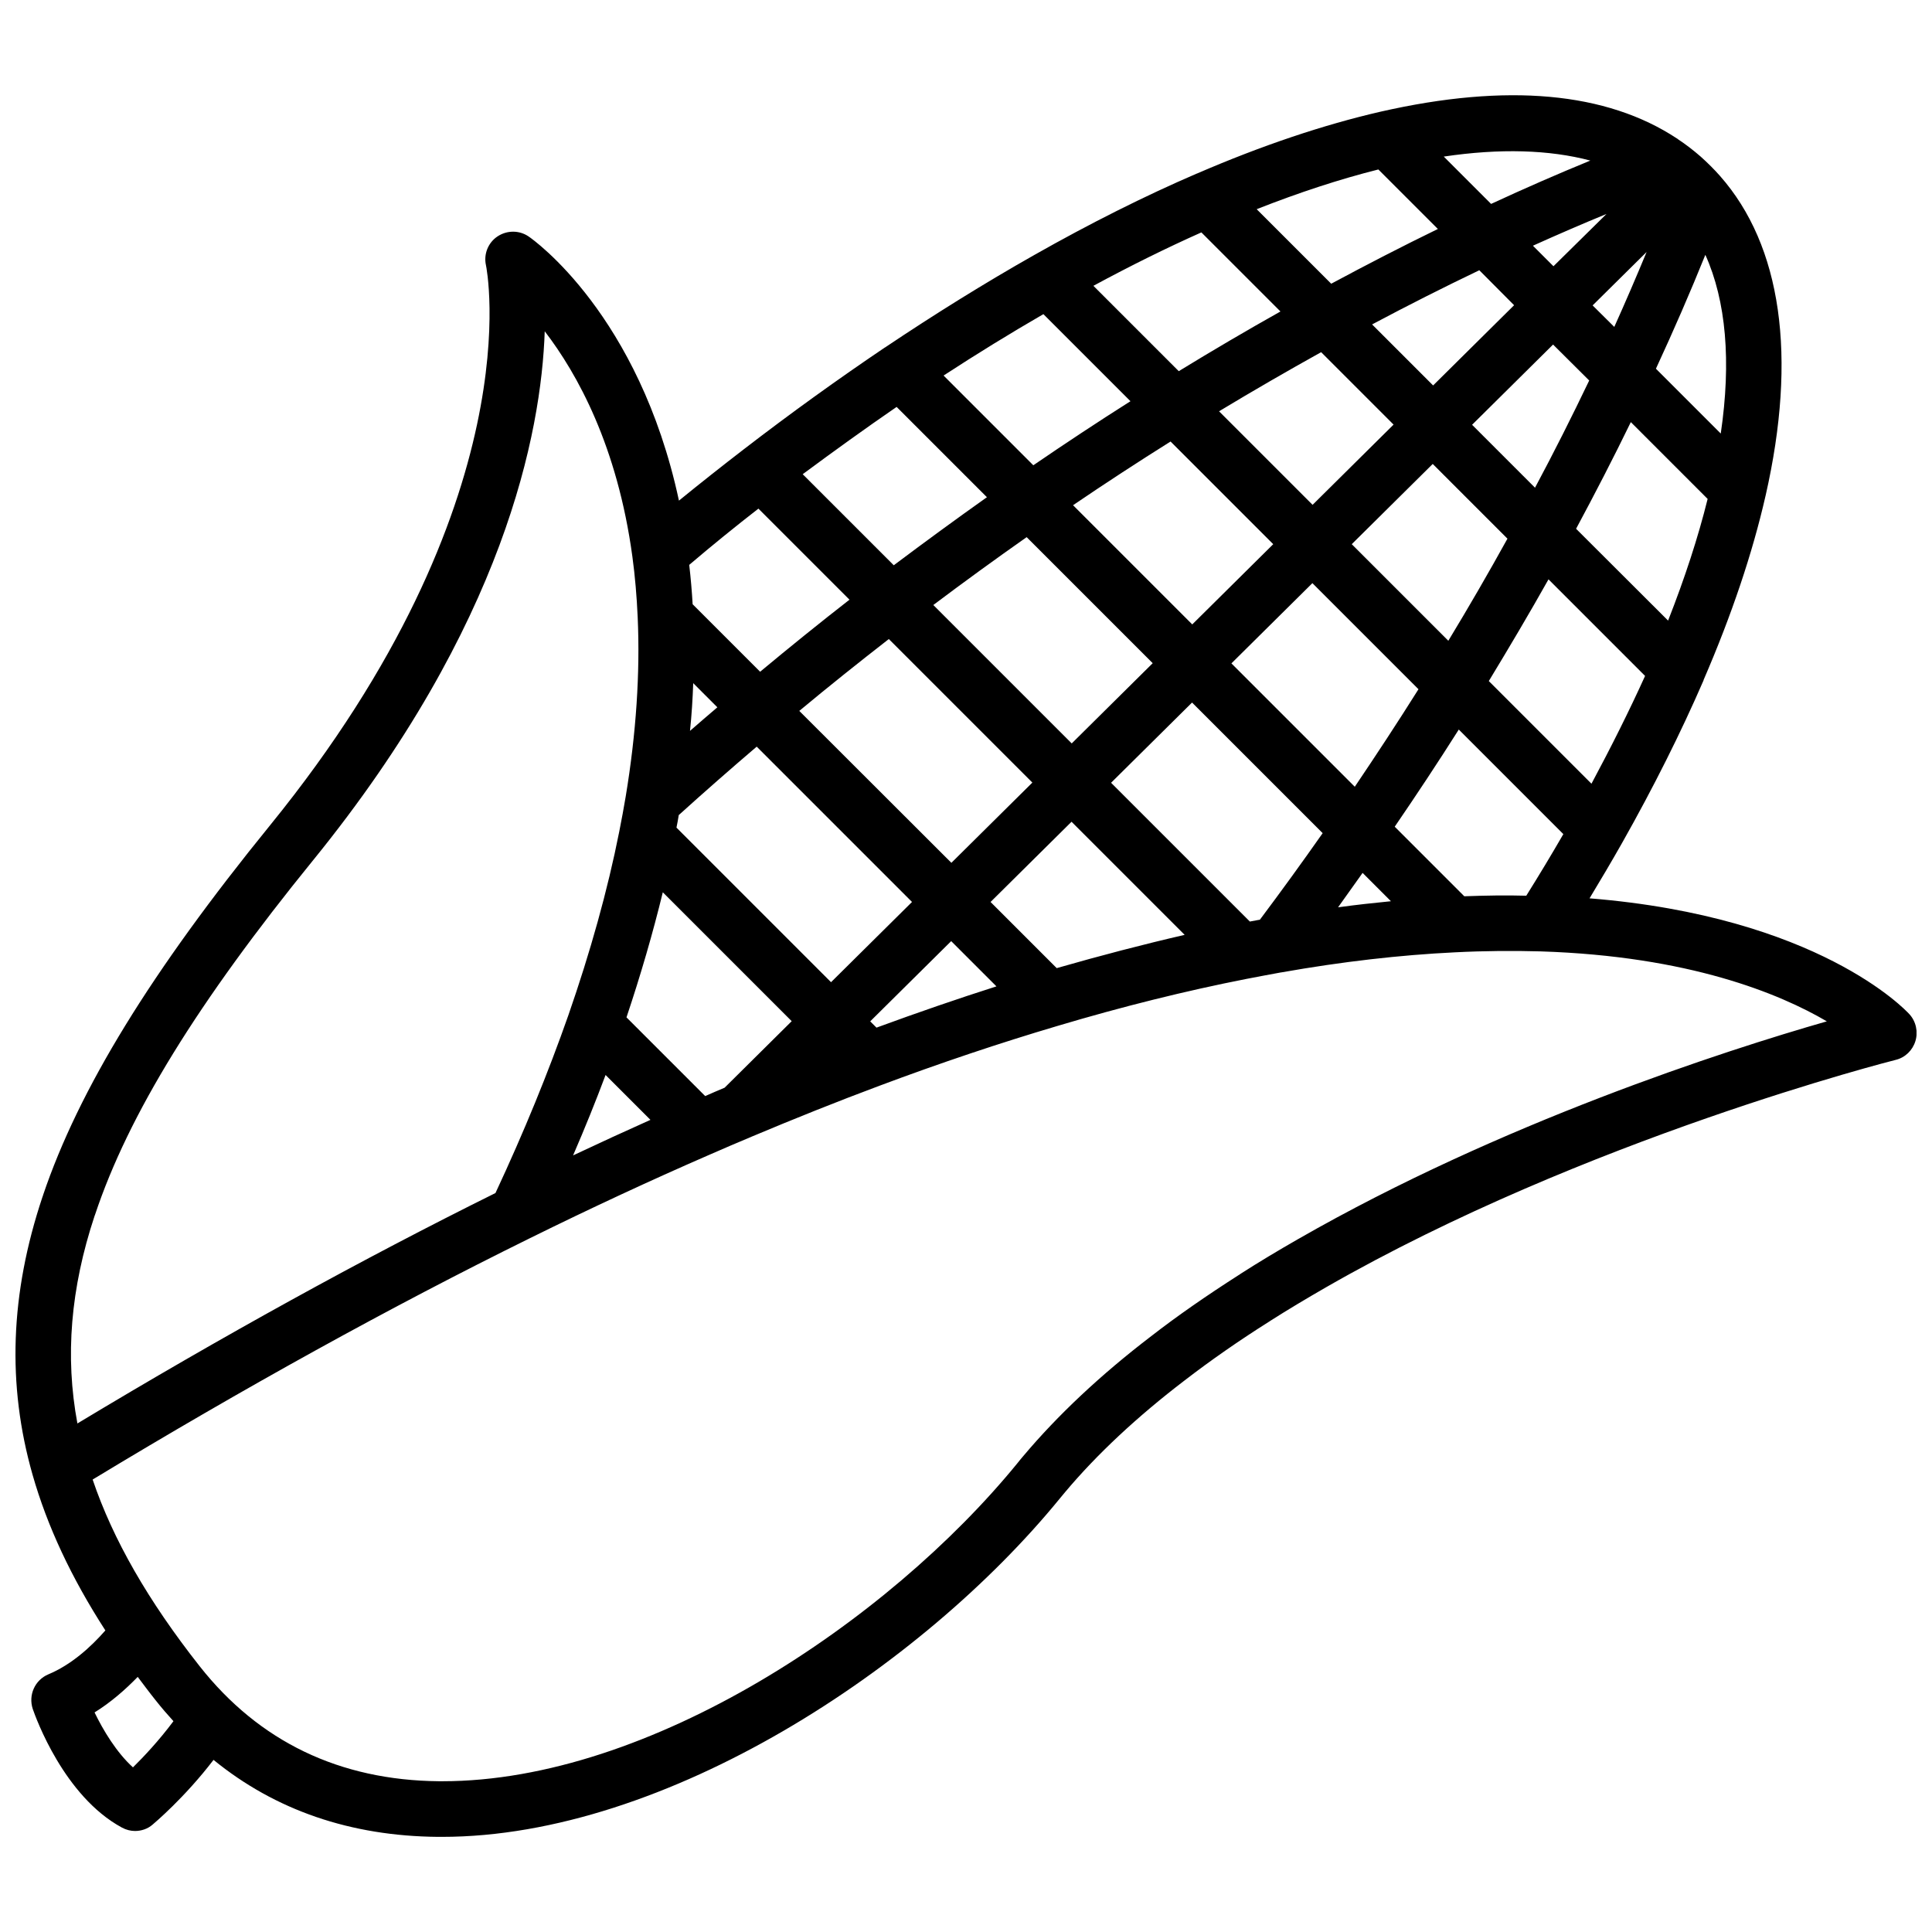 <?xml version="1.0" encoding="UTF-8"?>
<!-- Uploaded to: SVG Repo, www.svgrepo.com, Generator: SVG Repo Mixer Tools -->
<svg width="800px" height="800px" version="1.1" viewBox="144 144 512 512" xmlns="http://www.w3.org/2000/svg">
 <defs>
  <clipPath id="a">
   <path d="m148.09 169h503.81v462h-503.81z"/>
  </clipPath>
 </defs>
 <g clip-path="url(#a)">
  <path d="m649.99 412.75c-1.008-1.109-24.184-25.797-84.742-30.684 2.922-4.836 5.844-9.773 8.613-14.66 8.363-14.812 15.617-29.32 21.562-43.023 0-0.051 0.051-0.102 0.051-0.152v-0.051c7.457-17.23 12.949-33.605 16.375-48.617 0-0.102 0.051-0.152 0.051-0.203 8.414-36.98 4.231-66.25-12.09-84.742-0.754-0.855-1.562-1.715-2.367-2.519-0.957-0.953-1.863-1.812-2.769-2.617-1.914-1.664-3.93-3.223-5.996-4.586 0 0-0.051 0-0.051-0.051-0.051-0.051-0.102-0.102-0.152-0.102-18.742-12.395-45.141-14.762-78.594-7.152-15.113 3.477-31.488 8.969-48.617 16.375-0.051 0-0.102 0.051-0.152 0.051-13.805 5.945-28.266 13.199-43.023 21.562-13 7.356-26.301 15.617-39.598 24.535h-0.051s-0.051 0-0.051 0.051c-12.242 8.262-24.789 17.281-37.281 26.902-5.691 4.383-11.438 8.918-17.18 13.602-10.582-49.32-38.543-69.121-39.805-69.977-2.469-1.715-5.742-1.715-8.262-0.051-2.519 1.664-3.727 4.734-3.074 7.656 0.152 0.605 12.594 62.473-57.184 148.37-31.586 38.848-50.73 70.031-60.203 98.094v0.051c-0.051 0.152-0.102 0.25-0.152 0.402-8.566 25.645-9.422 49.727-2.621 73.605 3.879 13.602 10.227 27.207 19.297 41.262-3.879 4.434-9.07 9.117-15.113 11.637-3.578 1.512-5.34 5.492-4.133 9.168 0.805 2.316 8.262 23.125 23.629 31.438 1.109 0.605 2.316 0.906 3.477 0.906 1.664 0 3.375-0.555 4.684-1.715 0.402-0.352 8.414-7.055 16.121-17.129 16.375 13.352 36.324 20.203 59.5 20.402h1.008c59.449 0 127.21-44.941 163.69-89.578 0.453-0.555 0.906-1.109 1.461-1.762 8.414-10.027 19.094-20 31.691-29.625 6.801-5.238 14.309-10.48 22.371-15.566 0.051 0 0.051-0.051 0.102-0.051 0 0 0.051 0 0.051-0.051 0.051-0.051 0.102-0.051 0.152-0.102 4.586-2.922 9.473-5.844 14.812-8.918 68.668-39.398 150.14-60.055 150.94-60.254 2.519-0.605 4.484-2.519 5.238-4.988 0.754-2.461 0.152-5.231-1.613-7.144zm-305-133.96 24.133 24.133c-7.961 6.195-15.871 12.594-23.68 19.094l-17.887-17.887c-0.203-3.527-0.504-7.004-0.906-10.43 6.094-5.188 12.242-10.172 18.34-14.91zm36.625-26.953 23.93 23.93c-8.312 5.894-16.574 11.941-24.688 18.035l-24.133-24.133c8.367-6.195 16.68-12.188 24.891-17.832zm38.895-24.586 23.074 23.074c-8.664 5.492-17.281 11.184-25.746 16.977l-23.781-23.781c8.871-5.789 17.738-11.23 26.453-16.27zm41.867-21.664 20.957 20.957c-8.969 5.039-17.984 10.328-26.953 15.82l-22.621-22.621c9.773-5.289 19.348-10.023 28.617-14.156zm46.902-16.676 15.77 15.77c-9.422 4.586-18.895 9.473-28.266 14.508l-19.75-19.75c11.238-4.43 22.02-7.957 32.246-10.527zm90.738 69.98-17.18-17.18c4.734-10.227 9.117-20.305 13.098-30.18 5.492 12.191 6.902 28.215 4.082 47.359zm-13.957 49.574-24.383-24.336c5.039-9.371 9.926-18.844 14.508-28.266l20.355 20.355c-2.519 10.18-6.047 20.961-10.48 32.246zm-20.305 43.227-27.207-27.207c5.441-8.969 10.781-17.984 15.82-26.953l25.594 25.594c-4.18 9.219-8.965 18.793-14.207 28.566zm-95.418-31.891 21.461-21.262 28.113 28.113c-5.441 8.664-11.133 17.332-16.879 25.844zm-146.46 40.203c6.852-6.195 13.754-12.242 20.656-18.137l41.16 41.16-21.461 21.262-40.961-40.961c0.254-1.109 0.406-2.215 0.605-3.324zm31.941-27.609c7.809-6.5 15.77-12.848 23.73-19.043l38.039 38.039-21.461 21.262zm35.52-28.062c8.16-6.144 16.426-12.141 24.738-17.984l33.402 33.402-21.461 21.262zm37.031-26.449c8.516-5.793 17.18-11.438 25.844-16.879l27.207 27.207-21.461 21.262zm84.941-21.363-21.461 21.262-24.789-24.789c9.02-5.441 18.086-10.68 27.055-15.668zm-11.082 31.691 21.461-21.262 19.801 19.801c-4.988 9.02-10.227 18.086-15.668 27.055zm63.832-63.277 14.309-14.156c-2.719 6.551-5.543 13.148-8.566 19.852zm-0.906 19.898c-4.535 9.473-9.32 18.992-14.359 28.414l-16.676-16.676 21.461-21.262zm-9.473-30.277-5.441-5.441c6.602-2.973 13.098-5.793 19.496-8.414zm-10.43 10.328-21.461 21.262-16.172-16.172c9.473-5.039 18.941-9.824 28.414-14.359zm-217.54 100.16 6.398 6.398c-2.418 2.066-4.836 4.133-7.254 6.246 0.449-4.231 0.703-8.461 0.855-12.645zm-8.062 55.418 34.16 34.16-17.785 17.633c-1.715 0.707-3.426 1.461-5.141 2.215l-20.859-20.859c3.781-11.281 7.004-22.367 9.625-33.148zm-15.164 48.418 11.891 11.891c-6.75 3.023-13.551 6.144-20.504 9.422 3.121-7.207 5.992-14.309 8.613-21.312zm71.793-12.547-1.664-1.664 21.461-21.262 11.992 11.992c-10.277 3.277-20.957 6.957-31.789 10.934zm47.762-15.77-17.531-17.531 21.461-21.262 29.977 29.977c-10.934 2.519-22.32 5.492-33.906 8.816zm14.406-49.121 21.461-21.262 34.613 34.613c-5.34 7.609-10.883 15.266-16.625 22.922-0.906 0.152-1.762 0.352-2.672 0.504zm66.656 23.883 7.508 7.508c-4.586 0.453-9.27 0.957-14.008 1.613 2.168-3.074 4.332-6.098 6.5-9.121zm26.953 6.195-18.438-18.438c5.793-8.465 11.488-17.078 16.977-25.746l27.711 27.711c-3.176 5.492-6.449 10.934-9.824 16.324-5.344-0.152-10.832-0.051-16.426 0.148zm33.402-194.97c-8.613 3.527-17.383 7.356-26.301 11.488l-12.543-12.543c14.914-2.223 28.012-1.816 38.844 1.055zm-338.46 185.4c50.684-62.422 60.457-113.31 61.363-140.16 8.664 11.285 19.246 30.43 23.227 59.703 0.707 5.188 1.16 10.578 1.41 16.121 0.656 14.762-0.402 30.73-3.176 47.457-0.504 2.973-1.059 6.047-1.715 9.32-3.074 15.516-7.656 31.891-13.504 48.719-5.289 15.062-11.738 30.883-19.297 47.055-35.164 17.434-72.398 37.938-110.79 61.062-3.32-17.734-1.809-35.82 4.539-54.965 0.051-0.152 0.102-0.25 0.152-0.402 8.816-26.453 27.207-56.277 57.789-93.91zm-47.762 240.42c-4.383-3.981-7.91-9.875-10.176-14.559 4.383-2.719 8.211-6.098 11.438-9.422 1.562 2.066 3.125 4.18 4.785 6.246 1.512 1.914 3.074 3.727 4.684 5.492-3.828 5.137-7.859 9.418-10.73 12.242zm308.88-140.06c-5.543 3.176-10.578 6.195-15.367 9.27-0.051 0-0.051 0.051-0.051 0.051-0.051 0.051-0.102 0.051-0.152 0.102-0.152 0.102-0.25 0.152-0.402 0.25-8.262 5.289-16.07 10.68-23.074 16.121-13.453 10.277-24.836 21.008-33.906 31.789-0.555 0.656-1.109 1.309-1.613 1.965-34.309 41.969-97.488 84.188-152.3 84.188h-0.906c-26.348-0.25-47.66-10.48-63.43-30.48-13.652-17.332-22.973-33.555-28.363-49.473 40.203-24.336 79.148-45.848 115.73-63.883 16.426-8.113 32.598-15.617 47.914-22.27 3.629-1.613 7.254-3.125 10.832-4.637 0.051 0 0.051-0.051 0.102-0.051 11.387-4.785 22.824-9.371 33.906-13.504 16.273-6.098 32.094-11.387 47.055-15.82 17.383-5.188 34.258-9.371 50.18-12.496 3.074-0.605 6.144-1.16 9.117-1.715 0.152 0 0.25-0.051 0.352-0.051 15.922-2.82 31.336-4.586 45.797-5.289 7.91-0.402 15.566-0.453 22.773-0.25 39.297 1.258 63.277 11.184 75.824 18.539-27.105 7.766-86.504 26.961-140.01 57.645z"/>
 </g>
</svg>